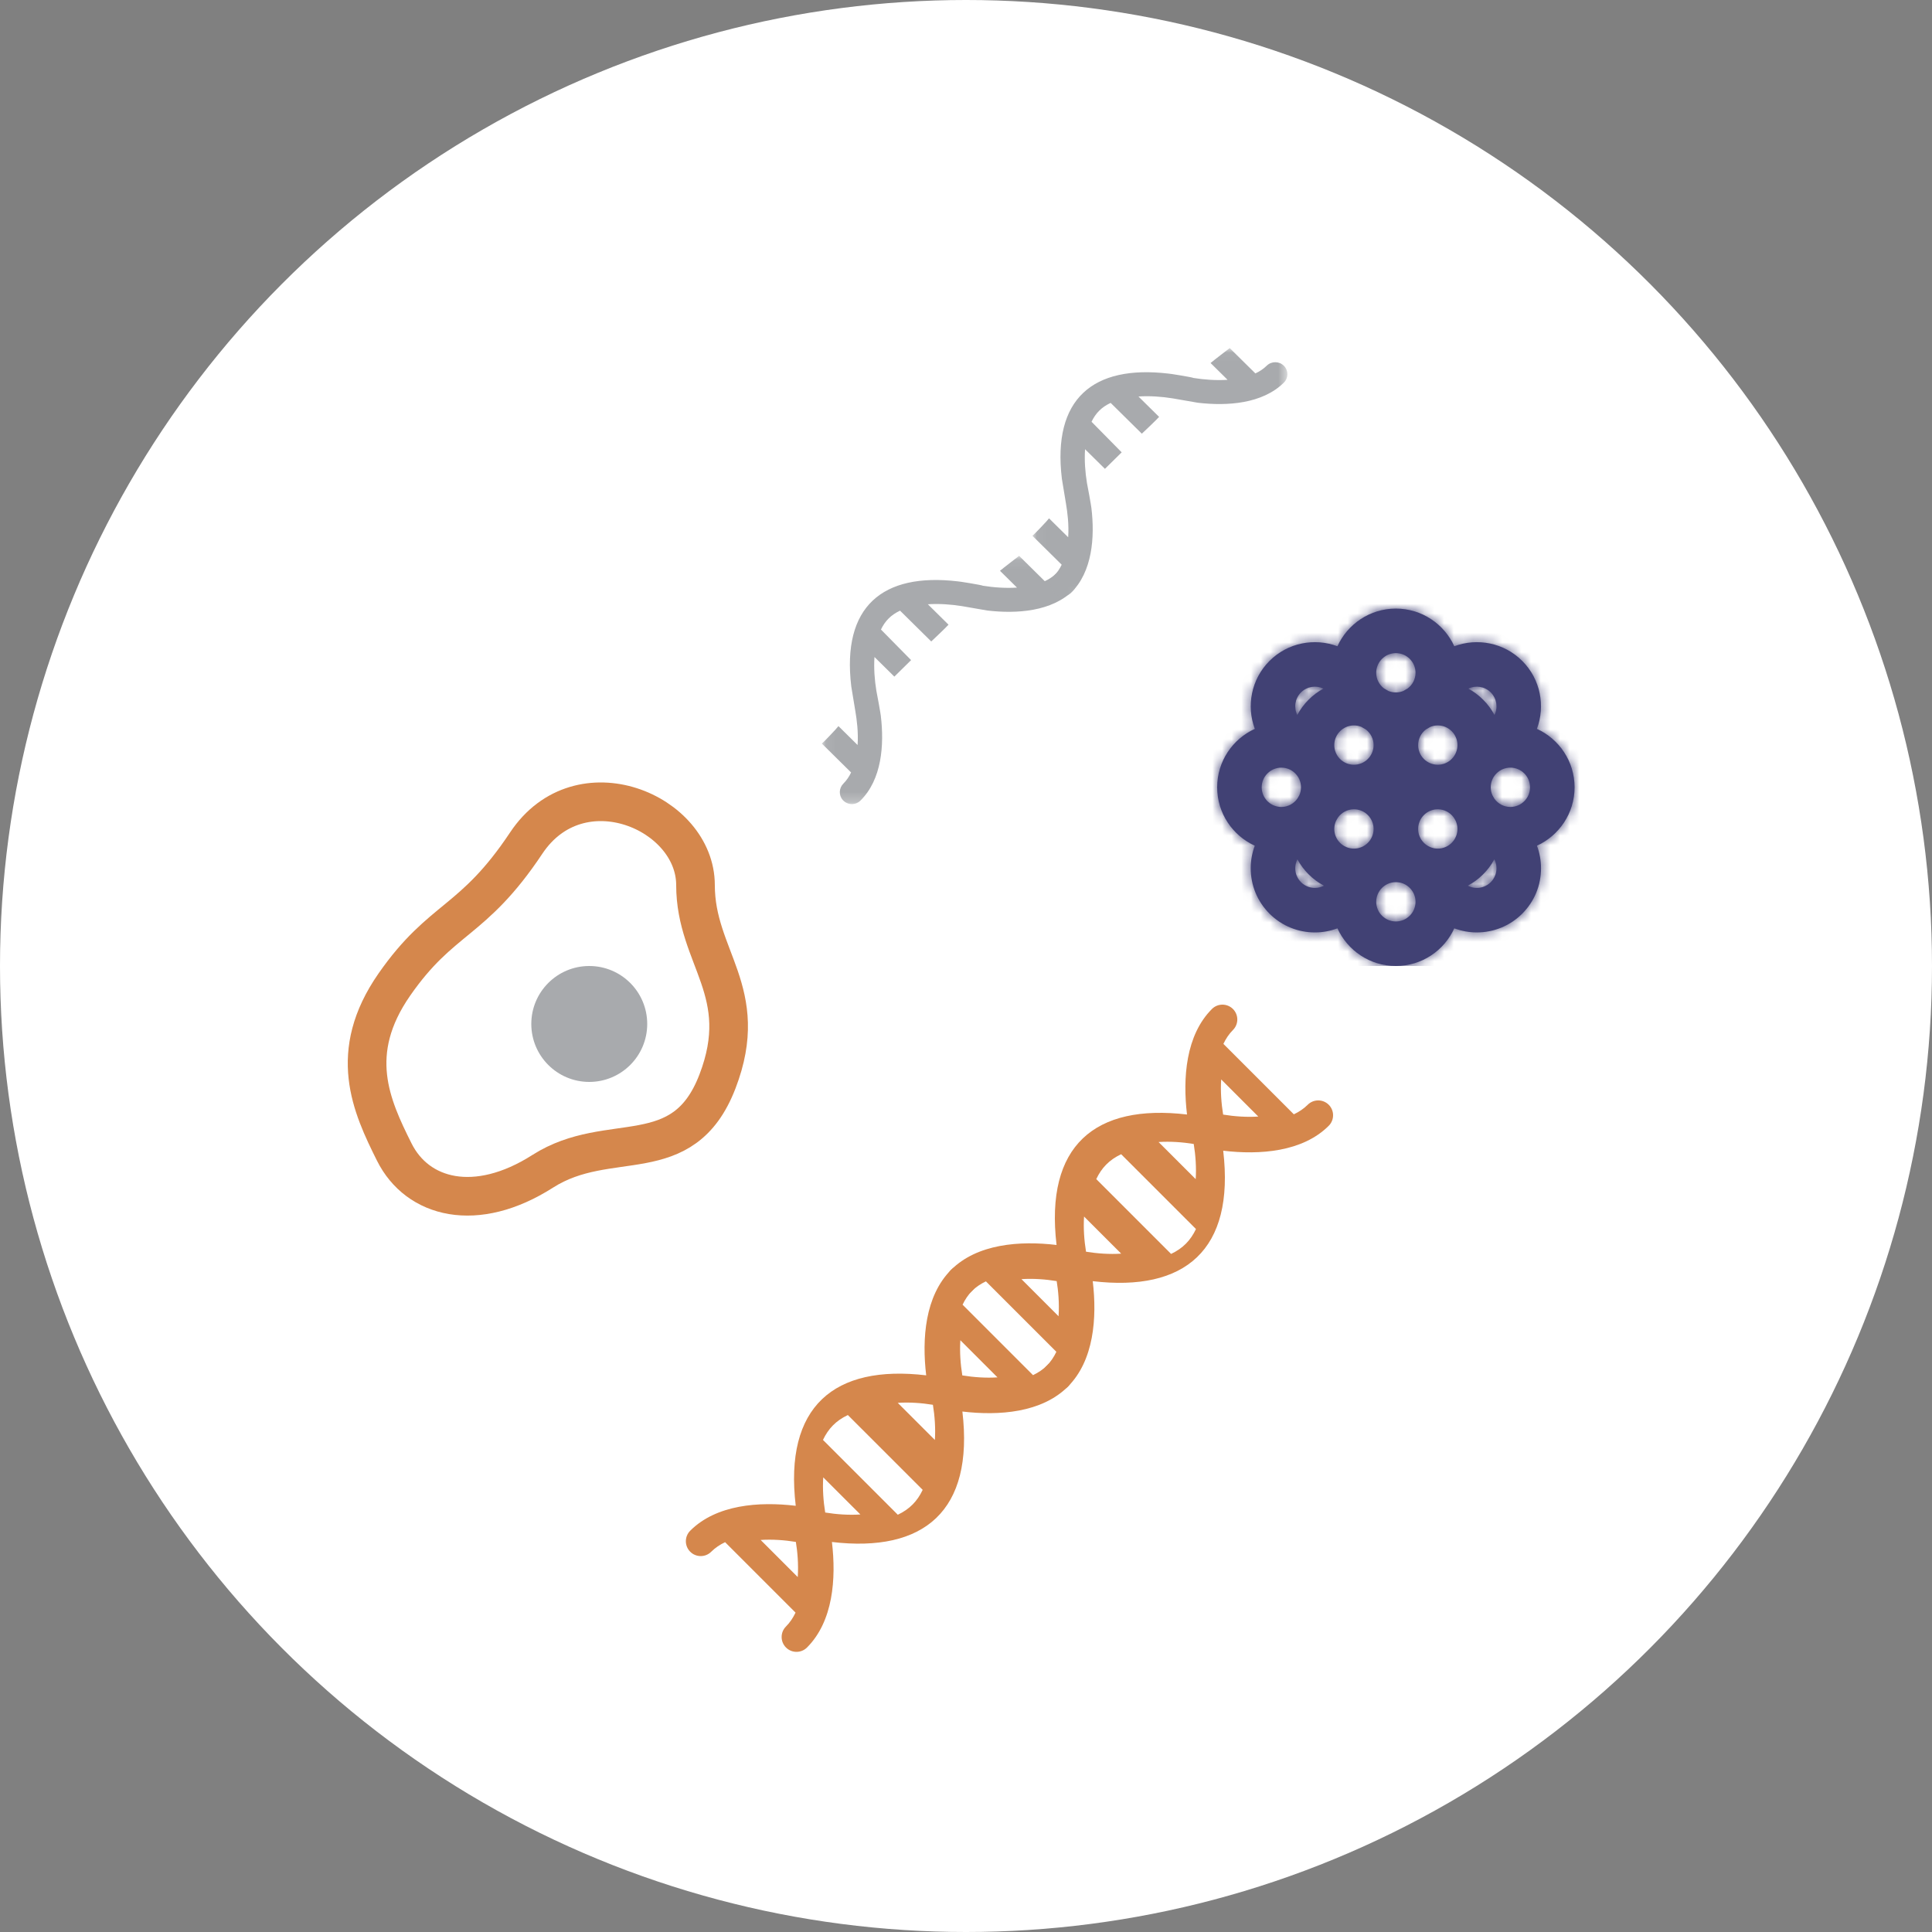 <?xml version="1.0" encoding="UTF-8"?>
<svg width="200px" height="200px" viewBox="0 0 200 200" version="1.1" xmlns="http://www.w3.org/2000/svg" xmlns:xlink="http://www.w3.org/1999/xlink">
    <rect x="0" y="0" width="200" height="200" fill="#808080" stroke="none"/>
    <!-- Generator: Sketch 60.1 (88133) - https://sketch.com -->
    <title>ico05</title>
    <desc>Created with Sketch.</desc>
    <defs>
        <path d="M12.452,3.898 C10.087,3.015 7.317,3.521 5.419,5.418 L5.419,5.418 C3.52,7.317 3.014,10.087 3.898,12.452 L3.898,12.452 C1.601,13.499 0,15.815 0,18.5 L0,18.5 C0,21.184 1.6,23.499 3.895,24.547 L3.895,24.547 C3.619,25.284 3.474,26.071 3.474,26.883 L3.474,26.883 C3.474,28.659 4.165,30.328 5.419,31.582 L5.419,31.582 C6.714,32.877 8.416,33.525 10.117,33.525 L10.117,33.525 C10.91,33.525 11.701,33.383 12.452,33.102 L12.452,33.102 C13.499,35.399 15.815,37 18.5,37 L18.5,37 C21.185,37 23.501,35.399 24.548,33.102 L24.548,33.102 C25.299,33.383 26.09,33.525 26.883,33.524 L26.883,33.524 C28.584,33.524 30.286,32.877 31.581,31.582 L31.581,31.582 C32.835,30.328 33.526,28.659 33.526,26.883 L33.526,26.883 C33.526,26.071 33.381,25.284 33.105,24.547 L33.105,24.547 C35.4,23.499 37,21.183 37,18.5 L37,18.5 C37,15.815 35.399,13.499 33.102,12.451 L33.102,12.451 C33.986,10.087 33.48,7.317 31.582,5.418 L31.582,5.418 C29.683,3.52 26.913,3.015 24.548,3.898 L24.548,3.898 C23.501,1.601 21.185,0 18.5,0 L18.5,0 C15.815,0 13.499,1.601 12.452,3.898 L12.452,3.898 Z M17.72,8.525 C17.571,8.43 17.419,8.341 17.262,8.258 L17.262,8.258 C16.779,7.886 16.465,7.302 16.465,6.645 L16.465,6.645 C16.465,5.523 17.378,4.61 18.5,4.61 L18.5,4.61 C19.622,4.61 20.536,5.523 20.536,6.645 L20.536,6.645 C20.536,7.302 20.222,7.886 19.738,8.258 L19.738,8.258 C19.581,8.341 19.429,8.43 19.28,8.525 L19.28,8.525 C19.04,8.625 18.777,8.681 18.5,8.681 L18.5,8.681 C18.224,8.681 17.96,8.625 17.72,8.525 L17.72,8.525 Z M8.678,8.678 C9.305,8.051 10.243,7.922 11.001,8.286 L11.001,8.286 C9.853,8.909 8.908,9.861 8.293,11.015 L8.293,11.015 C7.919,10.255 8.047,9.309 8.678,8.678 L8.678,8.678 Z M25.999,8.286 C26.757,7.922 27.695,8.051 28.322,8.678 L28.322,8.678 C28.953,9.309 29.081,10.255 28.708,11.015 L28.708,11.015 C28.093,9.862 27.148,8.91 25.999,8.286 L25.999,8.286 Z M20.805,14.131 C20.805,13.475 21.119,12.892 21.603,12.519 L21.603,12.519 C21.759,12.436 21.912,12.347 22.06,12.252 L22.06,12.252 C22.3,12.152 22.564,12.096 22.841,12.096 L22.841,12.096 C23.963,12.096 24.876,13.009 24.876,14.131 L24.876,14.131 C24.876,15.254 23.963,16.167 22.841,16.167 L22.841,16.167 C21.718,16.167 20.805,15.254 20.805,14.131 L20.805,14.131 Z M12.124,14.131 C12.124,13.009 13.037,12.096 14.16,12.096 L14.16,12.096 C14.436,12.096 14.699,12.152 14.94,12.252 L14.94,12.252 C15.088,12.347 15.241,12.436 15.397,12.519 L15.397,12.519 C15.881,12.891 16.195,13.475 16.195,14.131 L16.195,14.131 C16.195,15.254 15.282,16.167 14.16,16.167 L14.16,16.167 C13.037,16.167 12.124,15.254 12.124,14.131 L12.124,14.131 Z M28.699,19.68 C28.636,19.563 28.57,19.448 28.5,19.335 L28.5,19.335 C28.385,19.08 28.32,18.798 28.32,18.5 L28.32,18.5 C28.32,17.378 29.233,16.465 30.355,16.465 L30.355,16.465 C31.477,16.465 32.39,17.378 32.39,18.5 L32.39,18.5 C32.39,19.623 31.477,20.536 30.355,20.536 L30.355,20.536 C29.673,20.536 29.069,20.196 28.699,19.68 L28.699,19.68 Z M4.61,18.5 C4.61,17.378 5.523,16.465 6.645,16.465 L6.645,16.465 C7.767,16.465 8.681,17.378 8.681,18.5 L8.681,18.5 C8.681,18.798 8.615,19.08 8.5,19.336 L8.5,19.336 C8.43,19.448 8.364,19.563 8.301,19.68 L8.301,19.68 C7.931,20.196 7.328,20.536 6.645,20.536 L6.645,20.536 C5.523,20.536 4.61,19.622 4.61,18.5 L4.61,18.5 Z M20.805,22.812 C20.805,21.69 21.718,20.777 22.841,20.777 L22.841,20.777 C23.523,20.777 24.127,21.116 24.496,21.633 L24.496,21.633 C24.559,21.75 24.625,21.864 24.695,21.977 L24.695,21.977 C24.811,22.232 24.876,22.515 24.876,22.812 L24.876,22.812 C24.876,23.935 23.963,24.848 22.841,24.848 L22.841,24.848 C21.718,24.848 20.805,23.935 20.805,22.812 L20.805,22.812 Z M12.124,22.812 C12.124,22.515 12.19,22.232 12.305,21.977 L12.305,21.977 C12.375,21.864 12.441,21.75 12.504,21.633 L12.504,21.633 C12.873,21.116 13.477,20.777 14.16,20.777 L14.16,20.777 C15.282,20.777 16.195,21.69 16.195,22.812 L16.195,22.812 C16.195,23.935 15.282,24.848 14.16,24.848 L14.16,24.848 C13.037,24.848 12.124,23.935 12.124,22.812 L12.124,22.812 Z M25.942,28.687 C27.107,28.069 28.068,27.116 28.694,25.956 L28.694,25.956 C28.839,26.239 28.916,26.554 28.916,26.883 L28.916,26.883 C28.916,27.427 28.706,27.939 28.322,28.322 L28.322,28.322 C27.925,28.719 27.404,28.917 26.883,28.917 L26.883,28.917 C26.559,28.917 26.235,28.84 25.942,28.687 L25.942,28.687 Z M8.678,28.322 C8.295,27.939 8.084,27.427 8.084,26.883 L8.084,26.883 C8.084,26.554 8.162,26.238 8.307,25.956 L8.307,25.956 C8.933,27.116 9.893,28.069 11.059,28.687 L11.059,28.687 C10.765,28.84 10.441,28.917 10.117,28.917 L10.117,28.917 C9.596,28.917 9.075,28.719 8.678,28.322 L8.678,28.322 Z M16.465,30.355 C16.465,29.232 17.378,28.319 18.5,28.319 L18.5,28.319 C19.622,28.319 20.536,29.232 20.536,30.355 L20.536,30.355 C20.536,31.477 19.622,32.39 18.5,32.39 L18.5,32.39 C17.378,32.39 16.465,31.477 16.465,30.355 L16.465,30.355 Z" id="path-1"></path>
        <polygon id="path-3" points="0.075 0.062 26.47 0.062 26.47 25.759 0.075 25.759"></polygon>
        <polygon id="path-5" points="0.041 0.033 26.436 0.033 26.436 25.73 0.041 25.73"></polygon>
    </defs>
    <g id="Page-1" stroke="none" stroke-width="1" fill="none" fill-rule="evenodd">
        <g id="QOGNIT_services_v7" transform="translate(-256, -2990)">
            <g id="Open-items" transform="translate(0, 845)">
                <g id="section-2">
                    <g id="Products" transform="translate(256, 214)">
                        <g id="items" transform="translate(0, 681)">
                            <g id="5" transform="translate(0, 1250)">
                                <g id="ico05">
                                    <circle id="Oval-Copy" fill="#FFFFFF" cx="100" cy="100" r="100"></circle>
                                    <g id="Group-21" transform="translate(126, 63)">
                                        <mask id="mask-2" fill="white">
                                            <use xlink:href="#path-1"></use>
                                        </mask>
                                        <use id="Clip-20" fill="#414174" xlink:href="#path-1"></use>
                                        <polygon id="Fill-19" fill="#414174" mask="url(#mask-2)" points="-1 37 38 37 38 -1 -1 -1"></polygon>
                                    </g>
                                    <g id="cell" transform="translate(38, 83)">
                                        <circle id="Oval-Copy-5" fill="#A8AAAD" cx="23" cy="23" r="6"></circle>
                                        <path d="M3.43,8.623 C3.43,1.073 15.416,-4.048 20.958,4.28 C26.499,12.609 29.694,11.858 34.609,18.926 C39.523,25.994 37.004,31.481 34.609,36.269 C32.214,41.057 26.151,42.66 19.246,38.252 C12.341,33.844 4.73,38.252 1.157,28.955 C-2.417,19.658 3.43,16.174 3.43,8.623 Z" id="Path-3-Copy" stroke="#D5874C" stroke-width="4" transform="translate(18.714, 20.419) scale(-1, 1) translate(-18.714, -20.419) "></path>
                                    </g>
                                    <g id="dna" transform="translate(71, 104)"></g>
                                    <path d="M110.55,141.364 C109.949,140.764 108.974,140.764 108.374,141.364 C107.962,141.777 107.471,142.1 106.938,142.354 L99.646,135.062 C99.9,134.529 100.223,134.038 100.635,133.626 C101.236,133.025 101.236,132.051 100.635,131.45 C100.034,130.85 99.06,130.85 98.459,131.45 C95.751,134.159 95.427,138.576 95.879,142.374 C86.347,141.246 81.157,145.59 82.374,155.879 C78.578,155.427 74.16,155.75 71.451,158.459 C70.85,159.06 70.85,160.034 71.451,160.635 C72.051,161.236 73.025,161.236 73.626,160.635 C74.038,160.223 74.529,159.9 75.062,159.646 L82.354,166.938 C82.097,167.478 81.773,167.966 81.365,168.374 C80.764,168.974 80.764,169.948 81.365,170.549 C81.966,171.15 82.94,171.15 83.541,170.549 C86.249,167.841 86.573,163.424 86.121,159.626 C95.654,160.753 100.843,156.41 99.626,146.121 C103.417,146.572 107.84,146.25 110.55,143.541 C111.15,142.94 111.15,141.966 110.55,141.364 Z M82.582,163.258 L78.742,159.416 C79.944,159.336 81.222,159.428 82.387,159.619 C82.547,160.575 82.674,161.912 82.582,163.258 Z M85.425,156.576 C85.233,155.404 85.143,154.125 85.222,152.935 L89.065,156.777 C87.865,156.858 86.59,156.766 85.425,156.576 Z M92.94,156.806 L85.194,149.06 C85.752,147.887 86.535,147.071 87.769,146.484 L95.516,154.23 C94.958,155.404 94.174,156.219 92.94,156.806 Z M96.778,149.065 L92.935,145.223 C94.135,145.142 95.41,145.234 96.575,145.424 C96.767,146.596 96.857,147.875 96.778,149.065 Z M99.618,142.382 C99.427,141.211 99.337,139.932 99.416,138.742 L103.258,142.584 C102.059,142.664 100.784,142.573 99.618,142.382 Z" id="Fill-1" fill="#D5874C"></path>
                                    <path d="M137.55,114.364 C136.949,113.764 135.974,113.764 135.374,114.364 C134.962,114.777 134.471,115.1 133.938,115.354 L126.646,108.062 C126.9,107.529 127.223,107.038 127.635,106.626 C128.236,106.025 128.236,105.051 127.635,104.45 C127.034,103.85 126.06,103.85 125.459,104.45 C122.751,107.159 122.427,111.576 122.879,115.374 C113.347,114.246 108.157,118.59 109.374,128.879 C105.578,128.427 101.16,128.75 98.451,131.459 C97.85,132.06 97.85,133.034 98.451,133.635 C99.051,134.236 100.025,134.236 100.626,133.635 C101.038,133.223 101.529,132.9 102.062,132.646 L109.354,139.938 C109.097,140.478 108.773,140.966 108.365,141.374 C107.764,141.974 107.764,142.948 108.365,143.549 C108.966,144.15 109.94,144.15 110.541,143.549 C113.249,140.841 113.573,136.424 113.121,132.626 C122.654,133.753 127.843,129.41 126.626,119.121 C130.417,119.572 134.84,119.25 137.55,116.541 C138.15,115.94 138.15,114.966 137.55,114.364 Z M109.582,136.258 L105.742,132.416 C106.944,132.336 108.222,132.428 109.387,132.619 C109.547,133.575 109.674,134.912 109.582,136.258 Z M112.425,129.576 C112.233,128.404 112.143,127.125 112.222,125.935 L116.065,129.777 C114.865,129.858 113.59,129.766 112.425,129.576 Z M121.231,129.806 L113.484,122.06 C114.042,120.887 114.826,120.071 116.06,119.484 L123.806,127.23 C123.248,128.404 122.465,129.219 121.231,129.806 Z M123.778,122.065 L119.935,118.223 C121.135,118.142 122.41,118.234 123.575,118.424 C123.767,119.596 123.857,120.875 123.778,122.065 Z M126.618,115.382 C126.427,114.211 126.337,112.932 126.416,111.742 L130.258,115.584 C129.059,115.664 127.784,115.573 126.618,115.382 Z" id="Fill-1-Copy" fill="#D5874C"></path>
                                    <g id="rna" transform="translate(85, 36)">
                                        <g id="Group-3" transform="translate(0, 21.48)">
                                            <mask id="mask-4" fill="white">
                                                <use xlink:href="#path-3"></use>
                                            </mask>
                                            <g id="Clip-2"></g>
                                            <path d="M26.103,1.888 C25.613,1.404 24.818,1.404 24.328,1.888 C23.992,2.22 23.592,2.48 23.157,2.685 L20.501,0.062 C20.487,0.072 18.764,1.388 18.518,1.608 L20.278,3.347 C19.112,3.424 17.87,3.336 16.736,3.153 C16.727,3.095 14.134,2.675 14.137,2.701 C6.363,1.793 2.13,5.292 3.123,13.579 C3.123,13.579 3.527,16.034 3.547,16.148 C3.703,17.066 3.867,18.351 3.777,19.645 L1.796,17.687 C1.702,17.84 0.274,19.35 0.075,19.493 L3.106,22.487 C2.898,22.919 2.636,23.31 2.307,23.637 C1.845,24.096 1.809,24.847 2.241,25.334 C2.724,25.88 3.564,25.9 4.074,25.396 C6.284,23.215 6.548,19.657 6.179,16.598 C6.196,16.6 5.738,14.033 5.722,14.03 C5.536,12.905 5.448,11.675 5.525,10.532 L7.583,12.564 L9.316,10.855 L6.196,7.689 C6.624,6.799 7.226,6.181 8.173,5.735 L11.402,8.924 C11.494,8.848 12.995,7.418 13.191,7.186 L11.052,5.074 C12.219,4.997 13.46,5.085 14.594,5.268 L17.194,5.719 C20.285,6.083 23.893,5.823 26.103,3.641 C26.593,3.157 26.593,2.372 26.103,1.888" id="Fill-1" fill="#A8AAAD" mask="url(#mask-4)"></path>
                                        </g>
                                        <g id="Group-6" transform="translate(21.834, -0)">
                                            <mask id="mask-6" fill="white">
                                                <use xlink:href="#path-5"></use>
                                            </mask>
                                            <g id="Clip-5"></g>
                                            <path d="M26.069,1.859 C25.579,1.375 24.784,1.375 24.294,1.859 C23.958,2.191 23.558,2.452 23.123,2.656 L20.467,0.033 C20.453,0.043 18.73,1.359 18.484,1.579 L20.244,3.318 C19.078,3.395 17.836,3.307 16.702,3.124 C16.693,3.066 14.1,2.646 14.103,2.672 C6.329,1.764 2.096,5.263 3.089,13.55 C3.089,13.55 3.493,16.005 3.513,16.119 C3.669,17.037 3.833,18.322 3.743,19.616 L1.762,17.658 C1.668,17.811 0.24,19.321 0.041,19.464 L3.072,22.458 C2.864,22.89 2.602,23.281 2.273,23.608 C1.811,24.067 1.775,24.818 2.207,25.305 C2.69,25.851 3.53,25.872 4.04,25.368 C6.25,23.186 6.514,19.628 6.145,16.569 C6.162,16.571 5.704,14.004 5.688,14.002 C5.502,12.876 5.414,11.647 5.491,10.503 L7.549,12.535 L9.282,10.826 L6.162,7.66 C6.59,6.77 7.192,6.152 8.139,5.707 L11.368,8.895 C11.46,8.819 12.961,7.389 13.157,7.157 L11.018,5.045 C12.185,4.968 13.426,5.056 14.56,5.239 L17.16,5.691 C20.251,6.054 23.859,5.794 26.069,3.612 C26.559,3.128 26.559,2.343 26.069,1.859" id="Fill-4" fill="#A8AAAD" mask="url(#mask-6)"></path>
                                        </g>
                                    </g>
                                </g>
                            </g>
                        </g>
                    </g>
                </g>
            </g>
        </g>
    </g>
</svg>